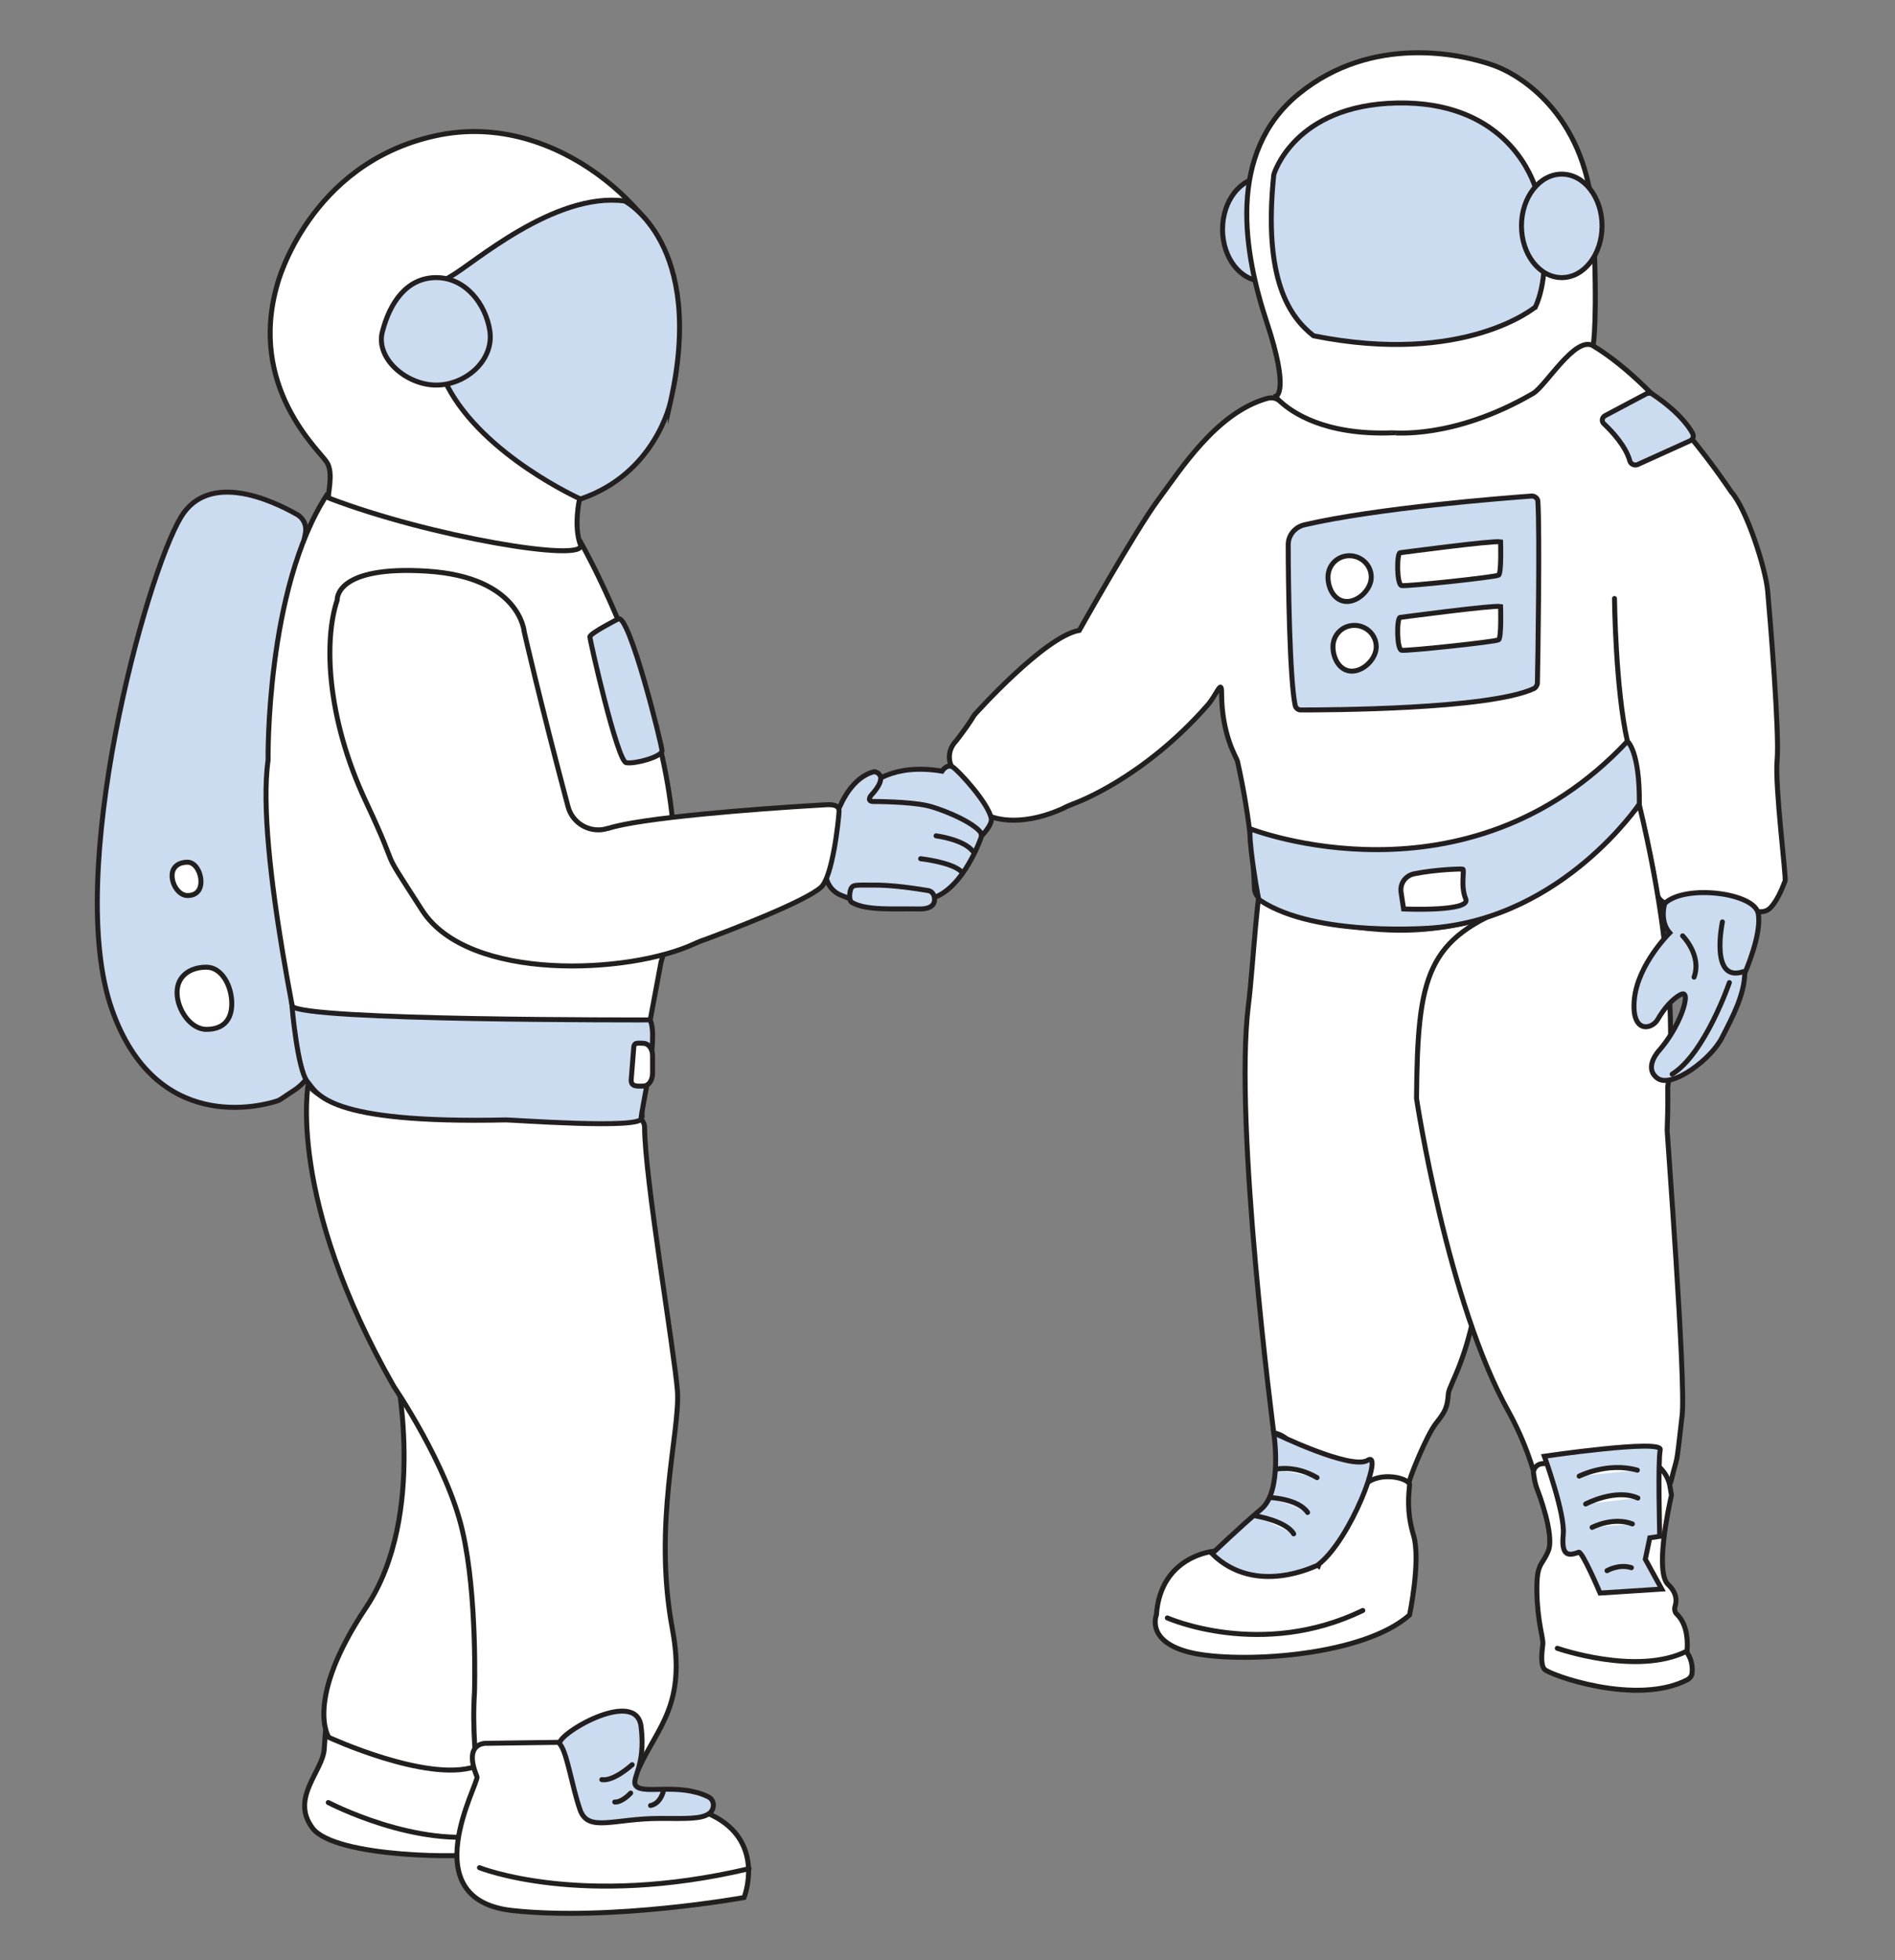 <svg xmlns="http://www.w3.org/2000/svg" xmlns:xlink="http://www.w3.org/1999/xlink" id="Layer_1" x="0px" y="0px" viewBox="0 0 381 394" style="enable-background:new 0 0 381 394;" xml:space="preserve"><rect x="0" y="0" width="381" height="394" fill="#808080" stroke="none"/><style type="text/css">	.st0{fill:#CBDBF0;stroke:#231F20;stroke-linecap:round;stroke-miterlimit:10;}	.st1{fill:#FFFFFF;stroke:#221F1F;stroke-linecap:round;stroke-miterlimit:10;}	.st2{fill:none;stroke:#221F1F;stroke-linecap:round;stroke-miterlimit:10;}	.st3{fill:#DEE7F5;stroke:#231F20;stroke-linecap:round;stroke-miterlimit:10;}	.st4{fill:#FFFFFF;stroke:#231F20;stroke-linecap:round;stroke-miterlimit:10;}</style><ellipse class="st0" cx="253.9" cy="46.1" rx="8.1" ry="10.4"></ellipse><path class="st1" d="M256.1,288c0,0-8.1-62-5.1-86c0.9-6.8,2-27.9,3-23.9s11.7,5.2,15.5,6.1c3.8,0.9,5.4-2.8,10.5,0.8 c5.1,3.6,30.7-7.6,30.7-7.6L297.4,258c-1.9,14.7-6,20.2-6.2,22.1c-0.2,2.8-0.6,3.6-2.5,6c-1.9,2.4-5.7,11.8-5.4,12.1 c0.2,0.3-2.7,0.7-8.8,2.2s-13.1,0.7-13.4-5.7C260.7,288.5,256.1,288,256.1,288"></path><path class="st0" d="M56.5,220.9c-0.3,0.2-0.5,0.3-0.8,0.4c-3.4,1.1-24.4,6.6-33.2-18.4c-9.6-27.2,6.8-87.3,13.9-99 c5.6-9.2,18.2-3.4,23.3-0.5c1.4,0.8,2,2.3,1.7,3.8c-2.5,12.2-10.9,66.4,1.2,106.9c0.5,1.5-1.8,3.9-3.1,4.8L56.5,220.9z"></path><path class="st1" d="M256.6,79.6c0,0,2.7-0.9-1.9-14.8s-8.2-34.1,6.5-46c14.7-11.9,32.5-8,39-5.7c6.5,2.3,19.1,11.1,20.1,31.2 c1,20.1,0,25.2,0,25.2l4.3,3.6c0,0-11.1,9.5-37.1,14.9C261.4,93.5,256.6,79.6,256.6,79.6z"></path><path class="st0" d="M264.1,67.5c-4.7-3.7-10.2-11.1-8-32.4c0,0,4-14,24.8-14.4s26.6,13.6,27.7,16.7c1.1,3.1,3.7,16.5,0.1,24.3 C308.7,61.7,294.6,73.6,264.1,67.5z"></path><path class="st1" d="M308.2,79.1c2.6-1.5,8.5-11.7,12.1-9.6c14.1,8.5,27.8,29.4,27.8,29.4c3,3.3,6.9,15.3,7.3,19.9 c0.5,5.6,2.4,28.7,1.9,34c-0.5,5.1,1.9,23.9,1.6,24.3c-0.2,0.3-1.1,3.3-2.8,5.2c-0.8,1-2.2,1.2-3.4,0.7c-2.8-1.3-9.3-3.5-15.8-1.4 c-1.8,0.6-3.7-0.6-3.9-2.5c-0.3-3.4-2.6-13.5-3.5-17.4c-0.5-2.4-1.9,2.2-3.5,4.1c-8.3,9.8-32.5,31.7-72,15.2 c-1.1-0.4-1.8-1.4-1.8-2.6c-0.1-3.8-0.7-13.3-3.4-25.4c-0.2-0.8-3.2-5.2-3.2-13.9c0-2.6-1,0.5-2.7,2.5c-13,14.9-26.7,19.8-26.7,19.8 c-0.7,0.3-1.6,0.6-2.5,1.1c-9.3,4.2-14.8,1.5-14.8,1.5l-7.1-9.2c-1.3-1.6-1.2-3.9,0.1-5.5c0.7-0.8,1.5-1.9,2.5-3.3 c0.5-0.7,1-1.5,1.5-2.3c0,0,14.1-15.8,21.1-17c0,0,11.3-20.1,15.9-26.3c4.4-5.9,11.6-17.4,21.8-20.3c1-0.3,2-0.1,2.7,0.6 c2.3,2.1,8.8,6.8,22.5,6.3C279.9,86.9,292,88.5,308.2,79.1z"></path><path class="st1" d="M68.6,345c-1.4-0.4-2.8,0.5-3,2c-0.2,1.1-0.3,2.6-0.4,4.4c-0.2,4.6-6.9,9.9-2.4,16s31.5,6.1,34.2,5.1 c2.2-0.8,3.6-10.2,4-13.8c0.1-0.9-0.3-1.7-0.9-2.2l-5.9-4.5c-0.3-0.2-0.5-0.3-0.8-0.4L68.6,345z"></path><path class="st2" d="M66,362.3c0,0,17.9,9.4,32.8,6.4"></path><path class="st1" d="M338.2,284.5c-1.3,11.4-0.8,7.3-2.2,13.1s-20.6,2.2-24.4,2.7c-1.5,0.2-2.4-1.2-2.8-3c-1.3-4.7-3.1-9.2-5.4-13.4 c-12.4-22-18.6-63.1-18.6-63.1c0.2-24.9,2-32.2,20.1-39c11.9-4.5,24.7-20,24.7-20c9,37.7,5.7,56.7,5.7,56.7s0.1,3.5-0.1,8.6 C335.1,227,339,277.7,338.2,284.5z"></path><path class="st0" d="M335.7,187.5c0,0-6.4,6.3-7.1,13.3c-0.7,7,3.5,6.2,4.7,4.1s2.9-4.1,4.6-5c1.8-0.9,0.5,2.9,0.5,2.9 s-1.2,4.1-4.7,8.2c0,0-3.4,3.5-0.5,5.7c2.9,2.2,11-3.9,13.1-8.3c2.2-4.3,4.4-8.5,4.5-12.8c0,0,3.5-7.9,2.7-12 c-0.8-4.2-14.8-5.9-18.8-2C334.7,181.6,333.6,185.1,335.7,187.5z"></path><path class="st2" d="M347.7,197.5c0,0-4.9,14.3-11.5,18.4"></path><path class="st2" d="M338.3,188.1c0,0,3.9,3.9,2.3,8.3"></path><path class="st2" d="M346.3,185.3c0,0-2.6,12.3,4.2,10"></path><path class="st0" d="M322.5,85.2c1.6,1.5,4.4,4.5,5.2,7.5c0.2,0.6,0.9,0.9,1.5,0.7l10.6-4.8c0.6-0.3,0.8-0.9,0.5-1.5 c-0.8-1.5-3-4.5-8.1-7.9c-0.3-0.2-0.7-0.2-1.1-0.1l-8.3,4.4C322.1,83.8,321.9,84.7,322.5,85.2z"></path><path class="st1" d="M272.8,300.6c2.5-5.8,10.8-3.6,10.6-2.1c-0.1,1.5-0.7,5.1,0.8,10.1c1.5,5-0.8,16-0.8,16 c-9.1,8.1-32.5,9.7-42.9,7.8c-10.4-2-8-7.8-8-7.8c0.8-11.9,11.5-12.8,11.5-12.8s7.4-0.3,10.4,2.3c0,0,2.8-5.1,6.6-2.5l3.8,2.9 C264.8,314.4,270.7,305.4,272.8,300.6z"></path><path class="st0" d="M243.7,312.3c0,0,5.6-5.4,9.9-9s2.5-15.3,2.5-15.3s15.6,7.6,18.9,5.5c3.3-2.1-3.4,16.1-10.1,21.1 C264.8,314.6,252.5,321,243.7,312.3z"></path><path class="st2" d="M234.7,325.2c0,0,18.9,8.4,39.3-1.5"></path><path class="st1" d="M252.5,304.7c0,0,6.1,1,7.6,3.6"></path><path class="st3" d="M255.3,301c0,0,5.7,0.2,7.6,3"></path><path class="st1" d="M256.5,295.3c0,0,3.9-0.9,8.3,1.7"></path><path class="st1" d="M309.2,299.7c0,0,3.4,8.8,2.1,12c-1.3,3.2-2.4,2.3-2.3,8.3c0.1,5.9,1.3,9.3,1.2,10.4s-0.6,4,0.3,5.1 c0.9,1.1,18.5,7.5,28.8,2.1c0.5-0.3,0.9-0.8,0.9-1.4c0.1-0.9,0-2.4-0.8-3.7c-0.2-0.3-0.3-0.6-0.2-0.9c0.1-1.3,0.2-4.9-2-7.1 c-0.5-0.4-0.6-1.1-0.4-1.7c0.3-1,0.4-2.6-1.4-4.3c-2.7-2.5,0.1-15.5,0.6-17.7c0-0.2,0.1-0.4,0-0.6l-0.2-1.2 c-0.5-3.5-3.6-6.1-7.2-5.9l-18.6,1.1c-0.9,0.1-1.6,0.8-1.7,1.7C308.4,296.6,308.5,298,309.2,299.7z"></path><path class="st1" d="M313.1,331.3c0,0,16,5.6,26,0.6"></path><path class="st0" d="M317.4,312c0.7-0.3,4.3,8.2,4.3,8.2l12.4-0.8l-3.3-6l0.9-4.3l2-0.3c0,0-0.4-15.2,0.1-17.4 c0.5-2.2-23.3,1.3-23.3,1.3s4.2,11.6,3.8,15.7S315.1,312.9,317.4,312z"></path><path class="st1" d="M317.5,296.7c0,0,5.7-2.9,11.7-1.2"></path><path class="st1" d="M318.8,302.3c0,0,6-3.2,10.5-1.2"></path><path class="st1" d="M320.1,307c0,0,4.2-2.2,8.1-0.7"></path><path class="st1" d="M323.1,315.7c0,0,2.4-1.4,4.9-0.6"></path><path class="st1" d="M79.5,274.8c0,0,6.6,29.6-5.9,48.3c-12.5,18.7-7.5,26.1-7.5,26.1s19.7,9.1,29.4,5.9c9.8-3.2,28.8-44,28.8-44 S90.8,276.9,79.5,274.8z"></path><path class="st1" d="M93,307.8c-3-13.3-13.8-29.1-13.8-29.1C57.5,240.7,62,217.7,62,217.7s67.6-1,67.6,8.9s5.9,44.5,6.6,52.9 c0.6,8.3-5,26.7-1,48c2.8,15.1-2.9,19.5-6.7,27.8c-3.8,8.3-32.3,9-32.6,1.9c-0.1-2.8-1-9.4-0.5-17.1C95.4,340,96,320.8,93,307.8z"></path><path class="st1" d="M61.9,217.4c-0.2-0.9-10.6-46.5-8-64.6c0,0-0.5-34.4,11.8-53.3c0,0,43.3,13.4,51,9.4c0,0,27.7,48.1,16.2,84.5 l-4,21.4l0.2,9.8C129,224.8,63.8,227.4,61.9,217.4z"></path><path class="st1" d="M95.9,357.1c0.5,1.2-13.1,24.6,7,26.9c20.1,2.2,46.7-2.6,46.7-2.6s4.8-12-7.7-17.1S117,367,116.7,361 c-0.3-6.1-4-10.8-4-10.8l-14.9,0.2C97.8,350.4,93,350.1,95.9,357.1z"></path><path class="st0" d="M142.3,361.1c1.4,0.6,1.5,2.5,0.3,3.4c-1.6,1.2-4.9,1-9.9,1c-9.4,0-14.5,2.9-16.1-1.8c-1.6-4.6-2.6-11.5-4-13.1 c-1.4-1.6,15.4-11.7,16.3-3.5c1,8.2-2.2,10.5-1,11.9C129.5,360.7,136.4,358.3,142.3,361.1z"></path><path class="st2" d="M96.4,375.4c0,0,20.4,8.2,54.2,0.2"></path><path class="st2" d="M127.1,354.7c0,0-3.7,3.4-6.1,3"></path><path class="st2" d="M126.8,360.4c0,0-1.7,1.9-3.2,1.8"></path><path class="st2" d="M133.4,359.9c0,0-0.5,2.6-2.6,3"></path><path class="st0" d="M189.4,155c0,0,1-1.6,2.2-0.8s7.1,7.2,7.7,10.3S187.6,176,187.6,176l-16.4-7.4c0,0-1.9-6.4,3.8-10.8 C175,157.8,179.3,153.3,189.4,155z"></path><path class="st0" d="M186.3,161.9c2,0.4,8.5,2.8,10.7,5.2c0.3,0.4,0.4,0.9,0.2,1.4c-1,2.7-5.1,12.2-11.6,12.3 c-4,0-13.5,0.4-15.1-0.3c-0.5-0.2-1-0.4-1.5-0.6c-1.5-0.6-2.6-2-2.9-3.6c-0.4-2.9-0.4-8.1,3-14.7c0,0,2.3-5.5,6.7-6.5 c0,0,3.3,0.5-0.7,4.8c0,0-1,1.3,0.7,1.2C175.8,161.1,182.6,161.1,186.3,161.9z"></path><path class="st1" d="M165,178.4c-3.5,3-18.8,8.8-23.4,10.5c-0.7,0.2-1.3,0.5-2,0.8c-13.1,6.1-45.4,7.7-54.7-6.7 c-9.6-14.9-3.6-5.4-11.3-21.8c-8-17-8.5-32.6-5.8-40.6c0,0-0.6-7,18.1-5.8s19.5,12.2,19.5,12.2s3.1,13.7,8.8,35.1 c0.9,3.5,4.6,5.5,8,4.4c0,0,0.1,0,0.1,0c6.4-2.1,29.1-3.9,43-4.7c0.7,0,3.5-0.5,3.4,1.3S167.4,176.4,165,178.4z"></path><path class="st1" d="M66.1,100.1c-0.4-0.2,1.1-5-0.4-7.2c-1.4-2.3-16-15.1-9.9-35.9c0,0,6.3-24.1,31.7-29.7s46.2,17.6,46.8,26 c0,0,11,34.9-17.8,47.1c0,0-1.2,5.4,0.2,9.1S86.4,107.9,66.1,100.1z"></path><path class="st0" d="M116.7,100.3c0,0-19.4-8.7-26.7-22.6s-3.5-19.9,0.7-22.2c4.2-2.3,20.7-17,34.9-15.1c0,0,16.4,8.5,9.2,40.4 C134.8,80.8,131.8,95.2,116.7,100.3z"></path><path class="st0" d="M98.5,66.6c0.8,5.9-4.9,10.8-10.8,10.8c-6,0-12.3-5.4-10.8-10.8c1.5-5.8,4.9-10.8,10.8-10.8 C93.6,55.8,97.7,61.1,98.5,66.6z"></path><path class="st1" d="M189.1,175.8"></path><path class="st1" d="M184.3,173.3"></path><path class="st0" d="M171.3,181.4c-0.7-0.4-0.5-2.1-0.2-2.8c0.4-0.8,1-0.7,3.9-0.7c4.5-0.1,9.7,0.8,11.6,1.1c0.6,0.1,1,0.5,1.2,1.1 c0.3,1.1,0.1,2.7-3.2,2.6C180.1,182.6,174.2,183.1,171.3,181.4z"></path><path class="st3" d="M56.9,99.6"></path><path class="st1" d="M46.6,201.7c0,3.5-1.9,5.2-5.1,5.2c-3.2,0-5.9-4-5.9-7.4s2.7-5.1,5.9-5.1C44.6,194.4,46.6,198.2,46.6,201.7z"></path><path class="st1" d="M40.4,177.2c0,1.8-1,2.8-2.7,2.8s-3.1-2.1-3.1-4s1.5-2.7,3.1-2.7S40.4,175.4,40.4,177.2z"></path><path class="st0" d="M251.4,166.6c0,0,43.4,17,75.8-17.6c0,0,2.5,1.9,2.4,12.6c0,0-15.2,22.7-41.4,24.9c0,0-23.5,2-34.8-5.5 c-0.2-0.1-0.4-0.4-0.4-0.6C252.6,178.5,250.9,168.3,251.4,166.6z"></path><path class="st4" d="M281.7,179.4l0.5,3.3c0,0,13.6,0.6,12.5-2c-1.1-2.6-0.2-5.9-0.6-6c-0.4-0.1-5.6,0.1-9.6,0.9 C282.6,175.9,281.4,177.6,281.7,179.4z"></path><path class="st1" d="M324.6,120.3c0,0,0.2,18.2,2.6,28.7"></path><path class="st3" d="M185.1,172.6c0,0,6.3,0.7,8.2,2.6"></path><path class="st3" d="M188.2,168c0,0,5.5,0.7,7.4,3.1"></path><path class="st0" d="M130.7,205c0,0-70.3,0.2-72-2.8c0,0,1.1,12.8,3.1,15.2c2,2.4,3.8,8.5,39.9,7.7c1.5,0,27.3,1.9,27.2-0.3 C129,222.6,132.5,208.5,130.7,205z"></path><path class="st4" d="M129.3,218.3L129.3,218.3c-1.1,0-2.4,0.2-2.4-1.2l0.5-6.3c0-1.4,0.8-1.1,1.9-1.1h0c1.1,0,1.9,1.1,1.9,2.5v3.5 C131.2,217.2,130.4,218.3,129.3,218.3z"></path><ellipse class="st0" cx="314" cy="45.4" rx="8.1" ry="10.4"></ellipse><path class="st0" d="M259,109.5c0,7.7,0.3,27.1,1.4,32.3c0.1,0.5,0.6,0.9,1.1,0.9c5.6,0,37.9-0.1,46.9-4.3c0.4-0.2,0.6-0.6,0.7-1 c0.1-4.5,0.5-30.1,0.1-36.6c0-0.6-0.6-1.1-1.2-1.1c-5.6,0.4-31.2,2.4-45.8,5.8C260.3,106,259,107.6,259,109.5z"></path><path class="st1" d="M275.7,116c0,2.4-2.5,4.9-4.9,4.9s-3.8-2.5-3.8-4.9c0-2.4,1.9-4.3,4.3-4.3S275.7,113.6,275.7,116z"></path><path class="st1" d="M276.7,130c0,2.4-2.5,4.9-4.9,4.9s-3.8-2.5-3.8-4.9c0-2.4,1.9-4.3,4.3-4.3S276.7,127.6,276.7,130z"></path><path class="st1" d="M281.5,111.1c0,0,18.7-2.5,20.2-2.2c0,0,0.2,6.3-0.4,6.7s-18.5,2.3-19.5,2.1S280.8,111.2,281.5,111.1z"></path><path class="st1" d="M281.5,124.1c0,0,18.7-2.5,20.2-2.2c0,0,0.2,6.3-0.4,6.7c-0.6,0.4-18.5,2.3-19.5,2.1S280.8,124.2,281.5,124.1z"></path><path class="st0" d="M124.3,124.4c0,0-5.7,2.9-5.7,3.6s5.5,25,7.3,25.3s7.2-1.2,7.2-2.4C133.1,149.8,126.5,123.2,124.3,124.4z"></path><path class="st0" d="M128.7,136.8"></path></svg>